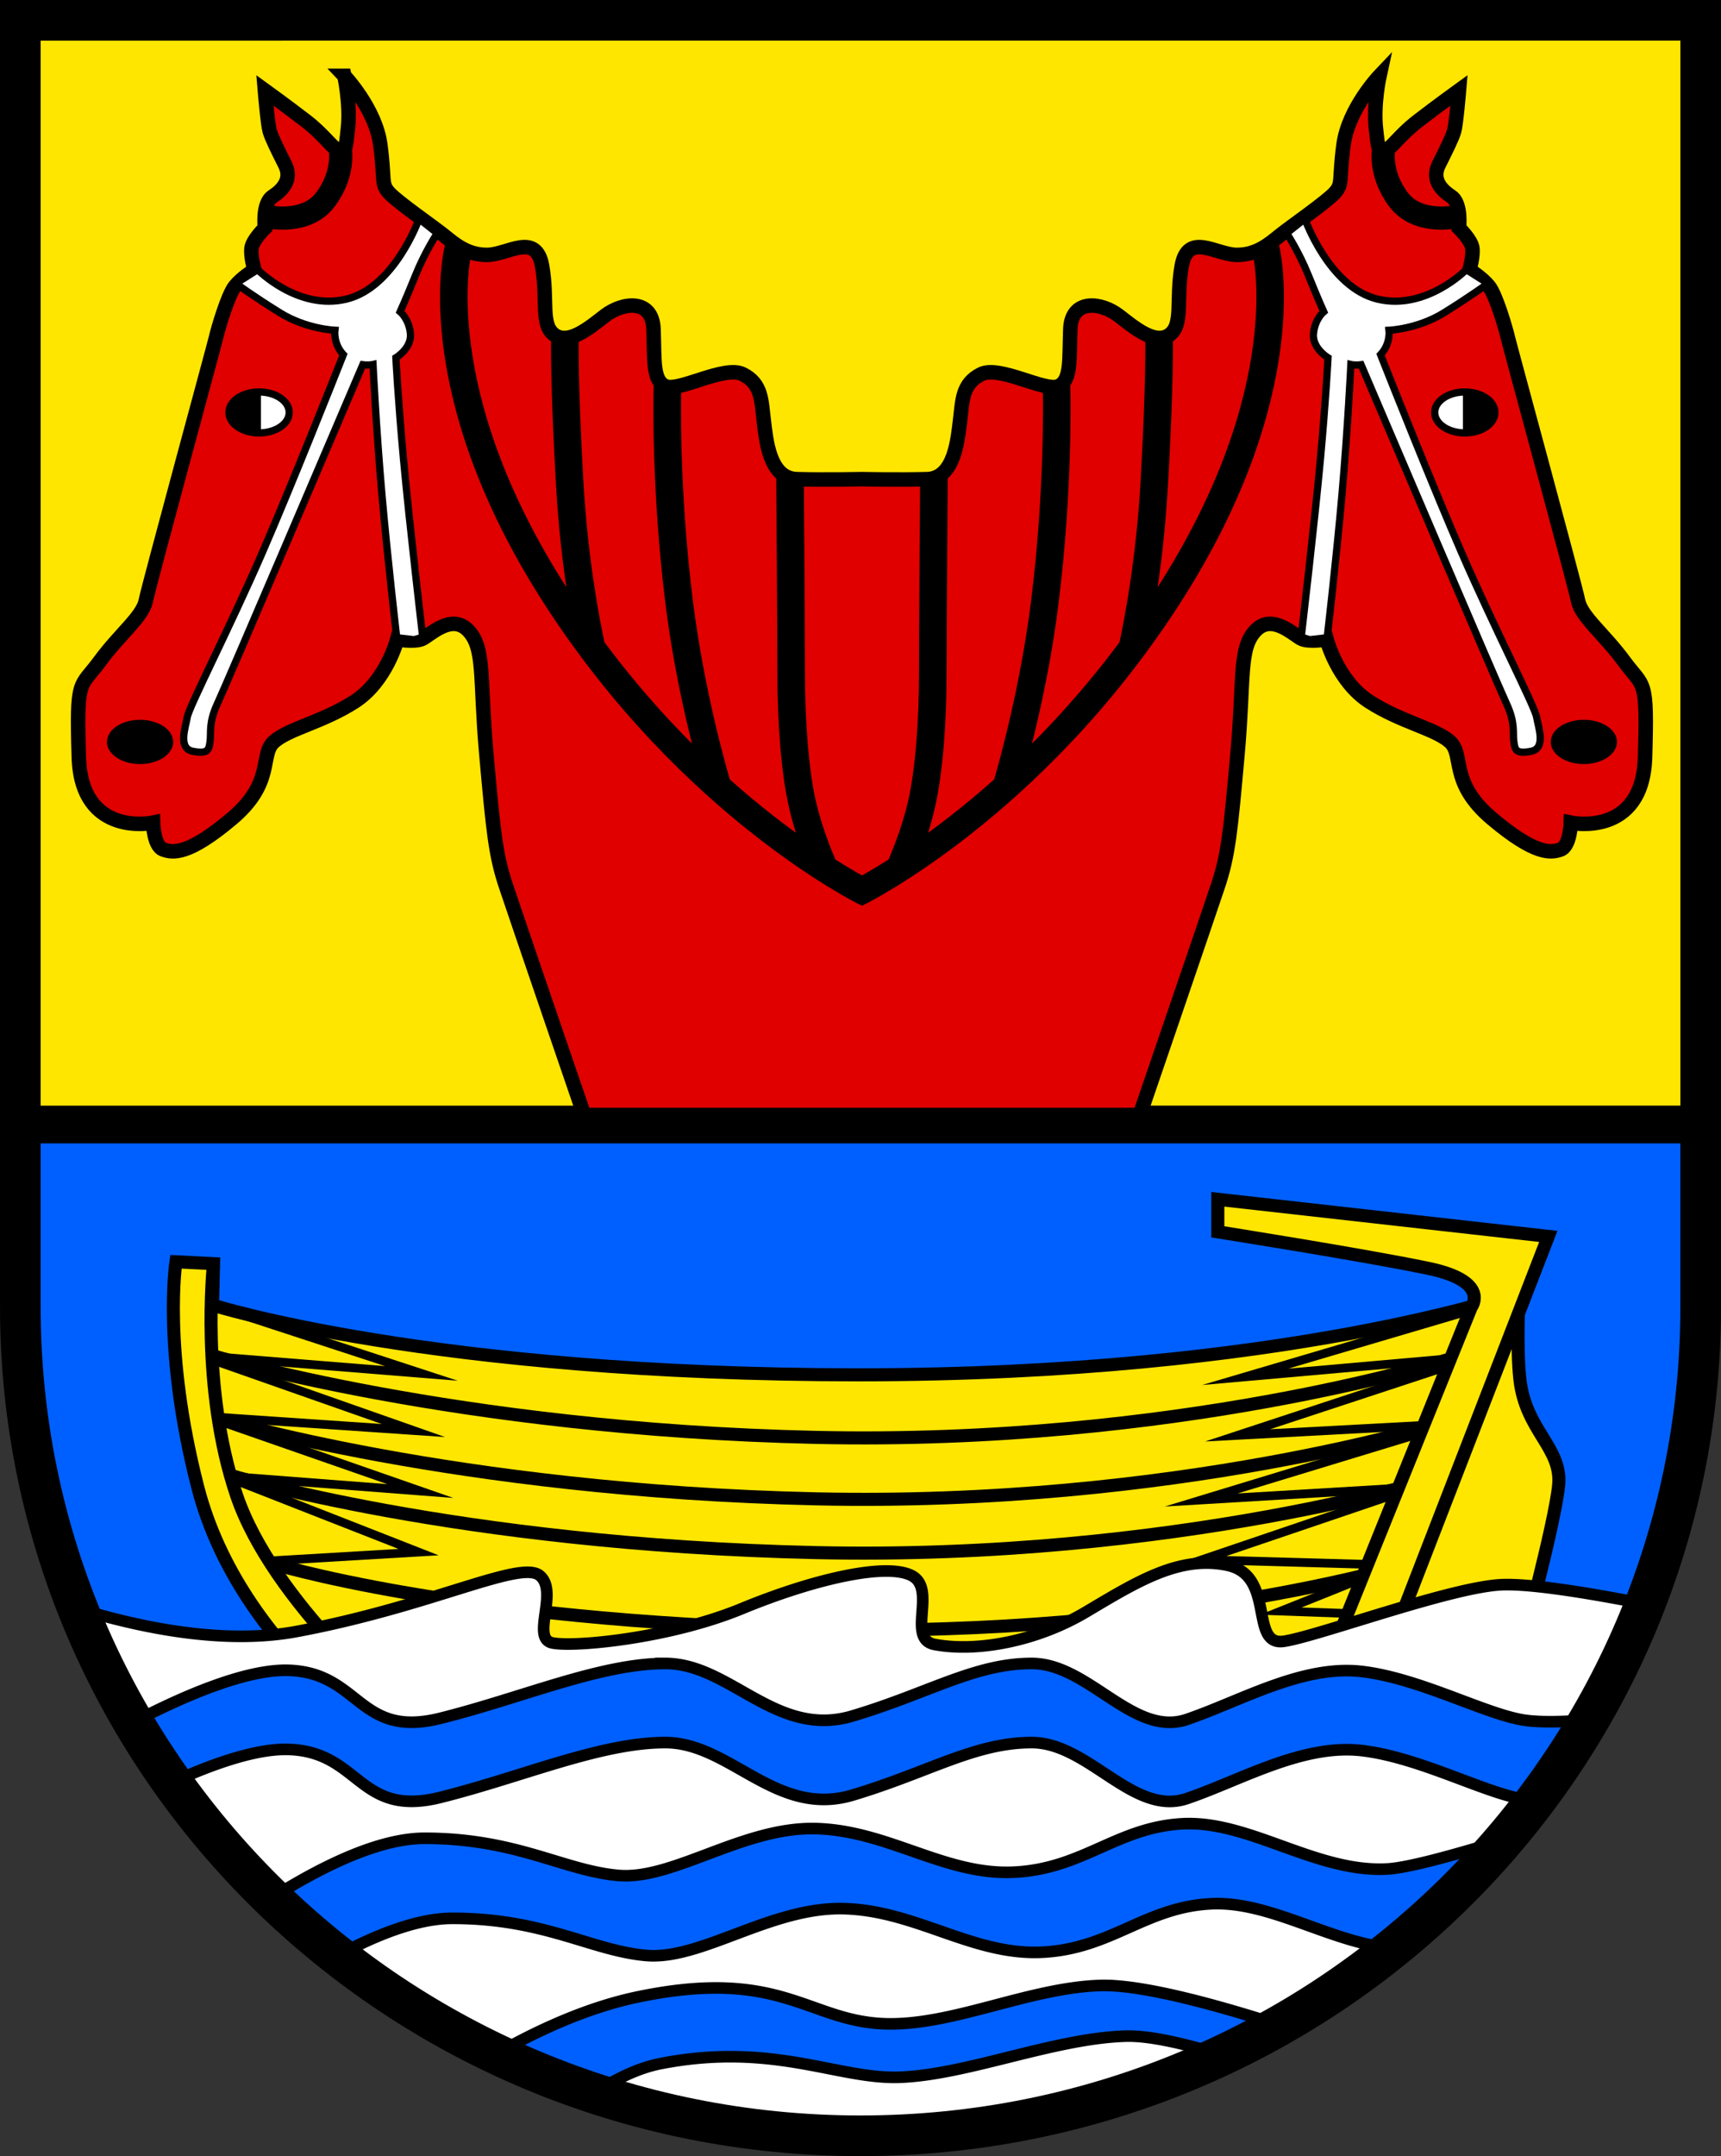 <?xml version="1.0" encoding="UTF-8" standalone="no"?>
<!-- Created with Inkscape (http://www.inkscape.org/) -->

<svg
   width="118.579mm"
   height="148.517mm"
   viewBox="0 0 118.579 148.517"
   version="1.1"
   id="svg3166"
   inkscape:version="1.2.2 (732a01da63, 2022-12-09)"
   sodipodi:docname="DEU Berne COA.svg"
   xmlns:inkscape="http://www.inkscape.org/namespaces/inkscape"
   xmlns:sodipodi="http://sodipodi.sourceforge.net/DTD/sodipodi-0.dtd"
   xmlns="http://www.w3.org/2000/svg"
   xmlns:svg="http://www.w3.org/2000/svg">
  <rect x="0" y="0" width="118.579" height="148.517" fill="#333333" stroke="none"/>
  <sodipodi:namedview
     id="namedview3168"
     pagecolor="#ffffff"
     bordercolor="#666666"
     borderopacity="1.0"
     inkscape:showpageshadow="2"
     inkscape:pageopacity="0.0"
     inkscape:pagecheckerboard="0"
     inkscape:deskcolor="#d1d1d1"
     inkscape:document-units="mm"
     showgrid="false"
     inkscape:zoom="0.98635493"
     inkscape:cx="224.05728"
     inkscape:cy="281.33889"
     inkscape:current-layer="layer1" />
  <defs
     id="defs3163">
    <inkscape:path-effect
       effect="join_type"
       id="path-effect2516"
       is_visible="true"
       lpeversion="1"
       linecap_type="butt"
       line_width="0.6"
       linejoin_type="extrp_arc"
       miter_limit="100"
       attempt_force_join="true" />
    <inkscape:path-effect
       effect="join_type"
       id="path-effect2522"
       is_visible="true"
       lpeversion="1"
       linecap_type="butt"
       line_width="0.6"
       linejoin_type="extrp_arc"
       miter_limit="100"
       attempt_force_join="true" />
    <inkscape:path-effect
       effect="join_type"
       id="path-effect2528"
       is_visible="true"
       lpeversion="1"
       linecap_type="butt"
       line_width="0.6"
       linejoin_type="extrp_arc"
       miter_limit="100"
       attempt_force_join="true" />
    <inkscape:path-effect
       effect="join_type"
       id="path-effect2534"
       is_visible="true"
       lpeversion="1"
       linecap_type="butt"
       line_width="0.6"
       linejoin_type="extrp_arc"
       miter_limit="100"
       attempt_force_join="true" />
    <inkscape:path-effect
       effect="join_type"
       id="path-effect2578"
       is_visible="true"
       lpeversion="1"
       linecap_type="butt"
       line_width="0.6"
       linejoin_type="extrp_arc"
       miter_limit="100"
       attempt_force_join="true" />
    <inkscape:path-effect
       effect="join_type"
       id="path-effect2584"
       is_visible="true"
       lpeversion="1"
       linecap_type="butt"
       line_width="0.6"
       linejoin_type="extrp_arc"
       miter_limit="100"
       attempt_force_join="true" />
    <inkscape:path-effect
       effect="join_type"
       id="path-effect2590"
       is_visible="true"
       lpeversion="1"
       linecap_type="butt"
       line_width="0.6"
       linejoin_type="extrp_arc"
       miter_limit="100"
       attempt_force_join="true" />
    <inkscape:path-effect
       effect="join_type"
       id="path-effect2596"
       is_visible="true"
       lpeversion="1"
       linecap_type="butt"
       line_width="0.6"
       linejoin_type="extrp_arc"
       miter_limit="100"
       attempt_force_join="true" />
    <inkscape:path-effect
       effect="join_type"
       id="path-effect2602"
       is_visible="true"
       lpeversion="1"
       linecap_type="butt"
       line_width="0.6"
       linejoin_type="extrp_arc"
       miter_limit="100"
       attempt_force_join="true" />
  </defs>
  <g
     inkscape:label="Ebene 1"
     inkscape:groupmode="layer"
     id="layer1"
     transform="translate(-566.172,-57.881)">
    <g
       id="g3040"
       transform="translate(521.009,-19.611)">
      <path
         id="path2676"
         style="fill:#ffe600;fill-opacity:1;stroke:none;stroke-width:2.8;stroke-dasharray:none"
         d="m 46.564,78.892 v 88.613 c -1.18e-4,31.537 25.918,57.104 57.89,57.103 31.971,-1.8e-4 57.889,-25.566 57.889,-57.103 v -5.1e-4 -88.613 z"
         sodipodi:nodetypes="cccsccc" />
      <path
         id="path1404"
         style="fill:#0060ff;fill-opacity:1;stroke:#000000;stroke-width:2.6;stroke-dasharray:none"
         d="m 46.564,154.95 v 12.556 a 57.89,57.103 0 0 0 57.89,57.103 57.89,57.103 0 0 0 57.889,-57.103 57.89,57.103 0 0 0 0,-5.1e-4 v -12.556 z" />
      <g
         id="g2620">
        <path
           style="fill:#ffe600;fill-opacity:1;stroke:#000000;stroke-width:0.9;stroke-dasharray:none"
           d="m 72.914,198.053 c 0,0 -11.179,-6.674 -14.127,-18.131 -2.437,-9.472 -1.502,-15.517 -1.502,-15.517 l 2.591,0.131 -0.071,2.848 c 0,0 15.055,4.808 44.532,4.808 29.477,0 45.495,-5.673 45.495,-5.673 0,0 -0.198,3.782 0.056,6.007 0.399,3.506 2.892,4.672 2.67,7.23 -0.222,2.558 -2.725,11.791 -2.725,11.791 l -26.14,6.563 z"
           id="path2446"
           sodipodi:nodetypes="cscccscssccc" />
        <path
           style="fill:none;stroke:#000000;stroke-width:0.9;stroke-dasharray:none"
           d="m 59.867,164.619 c 0,0 -0.913,8.462 1.59,15.859 2.503,7.397 11.402,14.794 11.402,14.794"
           id="path2504"
           sodipodi:nodetypes="csc" />
        <path
           style="fill:none;stroke:#000000;stroke-width:0.9;stroke-dasharray:none"
           d="m 59.699,170.838 c 0,0 16.832,5.113 41.687,5.663 24.855,0.551 43.496,-5.349 43.496,-5.349"
           id="path2506" />
        <path
           style="fill:none;stroke:#000000;stroke-width:0.9;stroke-dasharray:none"
           d="m 59.964,175.15 c 0,0 16.567,5.034 41.422,5.584 24.855,0.551 43.496,-5.349 43.496,-5.349"
           id="path2508"
           sodipodi:nodetypes="csc" />
        <path
           style="fill:none;stroke:#000000;stroke-width:0.9;stroke-dasharray:none"
           d="m 60.889,179.07 c 0,0 15.642,4.818 40.497,5.368 24.855,0.551 43.496,-5.349 43.496,-5.349"
           id="path2510"
           sodipodi:nodetypes="csc" />
        <path
           style="fill:none;stroke:#000000;stroke-width:0.9;stroke-dasharray:none"
           d="m 63.691,185.119 c 0,0 12.84,4.061 37.695,4.611 24.855,0.551 41.648,-4.759 41.648,-4.759"
           id="path2512"
           sodipodi:nodetypes="csc" />
        <path
           style="fill:#ffe600;fill-opacity:1;stroke:#000000;stroke-width:0.9;stroke-dasharray:none"
           d="m 135.837,194.041 10.697,-26.507 c 0,0 1.376,-1.77 -2.95,-2.674 -4.326,-0.905 -14.512,-2.517 -14.512,-2.517 v -2.242 l 22.771,2.556 -12.349,31.894 z"
           id="path2448" />
        <path
           style="fill:#000000;fill-rule:nonzero;stroke:none;stroke-width:0.6;stroke-dasharray:none"
           d="m 60.029,167.776 14.076,4.604 0.117,-0.584 -14.327,-1.156 -0.048,0.598 16.853,1.36 -16.486,-5.392 z"
           id="path2514"
           inkscape:path-effect="#path-effect2516"
           inkscape:original-d="m 60.122241,167.49133 14.076414,4.60413 -14.326691,-1.15586"
           sodipodi:nodetypes="ccc" />
        <path
           style="fill:#000000;fill-rule:nonzero;stroke:none;stroke-width:0.6;stroke-dasharray:none"
           d="m 59.826,171.491 13.722,4.82 0.12,-0.582 -13.54,-0.92 -0.041,0.599 15.744,1.07 -15.806,-5.553 z"
           id="path2518"
           inkscape:path-effect="#path-effect2522"
           inkscape:original-d="m 59.925604,171.20776 13.722468,4.82043 -13.540144,-0.9199"
           sodipodi:nodetypes="ccc" />
        <path
           style="fill:#000000;fill-rule:nonzero;stroke:none;stroke-width:0.6;stroke-dasharray:none"
           d="m 60.299,175.699 13.722,4.781 0.122,-0.582 -12.734,-0.979 -0.046,0.598 15.035,1.156 -15.902,-5.54 z"
           id="path2524"
           inkscape:path-effect="#path-effect2528"
           inkscape:original-d="M 60.397532,175.41579 74.12,180.19689 61.386066,179.218"
           sodipodi:nodetypes="ccc" />
        <path
           style="fill:#000000;fill-rule:nonzero;stroke:none;stroke-width:0.6;stroke-dasharray:none"
           d="m 61.193,179.706 12.7,4.978 0.092,-0.579 -10.06,0.594 0.035,0.599 11.423,-0.675 -13.971,-5.476 z"
           id="path2530"
           inkscape:path-effect="#path-effect2534"
           inkscape:original-d="m 61.302061,179.42717 12.699957,4.97774 -10.059676,0.5942"
           sodipodi:nodetypes="ccc" />
        <path
           style="fill:#000000;fill-rule:nonzero;stroke:none;stroke-width:0.6;stroke-dasharray:none"
           d="m 146.008,167.577 -18.021,5.317 16.686,-1.477 -0.053,-0.598 -13.687,1.211 0.111,0.587 15.133,-4.465 z"
           id="path2574"
           inkscape:path-effect="#path-effect2578"
           inkscape:original-d="m 146.09335,167.8647 -15.13314,4.46509 13.68709,-1.21148"
           sodipodi:nodetypes="ccc" />
        <path
           style="fill:#000000;fill-rule:nonzero;stroke:none;stroke-width:0.6;stroke-dasharray:none"
           d="m 144.832,171.306 -16.637,5.477 14.967,-0.804 -0.032,-0.599 -12.714,0.683 0.11,0.585 14.494,-4.771 z"
           id="path2580"
           inkscape:path-effect="#path-effect2584"
           inkscape:original-d="m 144.92539,171.59106 -14.49354,4.77098 12.71379,-0.68311"
           sodipodi:nodetypes="ccc" />
        <path
           style="fill:#000000;fill-rule:nonzero;stroke:none;stroke-width:0.6;stroke-dasharray:none"
           d="m 142.613,176.032 -17.197,5.231 15.828,-0.945 -0.036,-0.599 -13.298,0.794 0.105,0.586 14.772,-4.493 z"
           id="path2586"
           inkscape:path-effect="#path-effect2590"
           inkscape:original-d="m 142.7007,176.31853 -14.77163,4.49289 13.29777,-0.79434"
           sodipodi:nodetypes="ccc" />
        <path
           style="fill:#000000;fill-rule:nonzero;stroke:none;stroke-width:0.6;stroke-dasharray:none"
           d="m 140.964,180.206 -14.658,4.974 12.994,0.365 0.017,-0.6 -11.323,-0.318 0.088,0.584 13.075,-4.437 z"
           id="path2592"
           inkscape:path-effect="#path-effect2596"
           inkscape:original-d="m 141.05999,180.48982 -13.0753,4.43727 11.32336,0.31801"
           sodipodi:nodetypes="ccc" />
        <path
           style="fill:#000000;fill-rule:nonzero;stroke:none;stroke-width:0.6;stroke-dasharray:none"
           d="m 138.786,185.992 -6.803,2.723 5.899,0.212 0.021,-0.6 -4.48,-0.161 0.101,0.578 5.485,-2.196 z"
           id="path2598"
           inkscape:path-effect="#path-effect2602"
           inkscape:original-d="m 138.89699,186.27094 -5.48513,2.19561 4.4804,0.1607"
           sodipodi:nodetypes="ccc" />
      </g>
      <path
         id="path994"
         style="fill:#ffffff;fill-opacity:1;stroke:#000000;stroke-width:0.8;stroke-dasharray:none"
         d="m 128.518,185.163 c -2.855,-0.094 -5.521,1.581 -8.552,3.379 -3.281,1.947 -7.397,2.781 -10.4,2.225 -1.976,-0.366 0.167,-3.782 -1.557,-4.727 -1.724,-0.945 -6.78,0.214 -11.736,2.259 -4.955,2.045 -11.562,2.674 -13.057,2.36 -1.494,-0.315 0.472,-3.539 -0.865,-4.641 -1.337,-1.101 -7.472,2.124 -16.753,3.854 -5.015,0.935 -10.775,-0.267 -15.022,-1.568 a 57.89,57.103 0 0 0 53.878,36.305 57.89,57.103 0 0 0 54.003,-36.641 c -3.199,-0.63 -7.708,-1.419 -9.847,-1.317 -3.504,0.167 -12.514,3.503 -14.961,3.893 -2.447,0.389 -0.556,-4.505 -3.893,-5.228 -0.417,-0.09 -0.829,-0.14 -1.237,-0.153 z" />
      <path
         id="path1155"
         style="fill:#0060ff;fill-opacity:1;stroke:#000000;stroke-width:0.8;stroke-dasharray:none"
         d="m 91.003,192.075 c -4.483,0 -9.832,2.36 -15.495,3.775 -5.663,1.416 -5.506,-3.146 -10.461,-3.304 -3.06,-0.097 -7.616,1.964 -10.656,3.556 a 57.89,57.103 0 0 0 2.669,4.141 c 2.674,-1.22 5.734,-2.32 7.987,-2.248 4.955,0.157 4.798,4.719 10.461,3.304 5.663,-1.416 11.011,-3.775 15.495,-3.775 4.483,0 7.63,5.191 12.899,3.618 5.27,-1.573 8.416,-3.618 12.349,-3.618 3.933,0 7,5.112 10.697,3.854 3.697,-1.258 7.944,-3.776 12.034,-3.304 4.09,0.472 8.731,3.068 11.405,3.382 0.176,0.021 0.361,0.037 0.551,0.049 a 57.89,57.103 0 0 0 3.657,-5.544 c -1.392,0.117 -2.991,0.189 -4.209,0.045 -2.674,-0.315 -7.315,-2.91 -11.405,-3.382 -4.09,-0.472 -8.337,2.045 -12.034,3.303 -3.697,1.258 -6.764,-3.854 -10.697,-3.854 -3.933,0 -7.079,2.045 -12.349,3.618 -5.27,1.573 -8.416,-3.618 -12.899,-3.618 z" />
      <path
         id="path1330"
         style="fill:#0060ff;fill-opacity:1;stroke:#000000;stroke-width:0.8;stroke-dasharray:none"
         d="m 127.124,203.104 c -0.143,-3.1e-4 -0.285,0.003 -0.428,0.01 -4.561,0.222 -6.897,3.114 -11.68,3.337 -4.783,0.222 -8.676,-2.892 -13.682,-3.003 -5.006,-0.111 -9.788,3.559 -13.57,3.226 -3.782,-0.334 -7.008,-2.558 -13.349,-2.558 -3.256,0 -7.327,2.083 -10.523,4.109 a 57.89,57.103 0 0 0 4.572,3.952 c 2.615,-1.411 5.468,-2.547 7.873,-2.547 6.34,0 9.566,2.224 13.348,2.558 3.782,0.334 8.565,-3.337 13.571,-3.226 5.006,0.111 8.899,3.226 13.682,3.003 4.783,-0.222 7.119,-3.115 11.68,-3.337 4.051,-0.198 8.146,2.63 12.44,3.071 a 57.89,57.103 0 0 0 7.708,-7.473 c -3.066,0.949 -6.499,1.918 -7.998,2.003 -4.741,0.269 -9.221,-3.115 -13.643,-3.124 z" />
      <path
         id="path1334"
         style="fill:#0060ff;fill-opacity:1;stroke:#000000;stroke-width:0.8;stroke-dasharray:none"
         d="m 121.456,214.254 c -0.168,-0.004 -0.33,-0.004 -0.485,0.001 -4.955,0.157 -10.265,2.82 -14.905,2.635 -5.267,-0.21 -7.119,-3.893 -16.95,-1.848 -3.519,0.732 -6.96,2.334 -9.716,3.902 a 57.89,57.103 0 0 0 6.734,2.714 c 1.461,-0.968 3.013,-1.725 4.555,-2.025 7.737,-1.506 12.194,1.088 16.439,0.944 4.641,-0.157 10.618,-2.675 15.573,-2.832 1.646,-0.052 4.084,0.513 6.604,1.29 a 57.89,57.103 0 0 0 3.981,-2.059 c -3.727,-1.203 -8.801,-2.652 -11.83,-2.722 z" />
      <path
         id="path2591"
         style="fill:none;stroke:#000000;stroke-width:2.8;stroke-dasharray:none"
         d="m 46.564,78.892 v 88.613 c -1.18e-4,31.537 25.918,57.104 57.89,57.103 31.971,-1.8e-4 57.889,-25.566 57.889,-57.103 v -5.1e-4 -88.613 z"
         sodipodi:nodetypes="cccsccc" />
      <g
         id="g2383"
         transform="translate(-188.672,2.572)">
        <path
           id="path1702"
           style="fill:#e00000;fill-opacity:1;stroke:#000000;stroke-width:1;stroke-dasharray:none"
           d="m 257.564,80.144 c 0,0 0.417,1.919 0.25,3.559 -0.167,1.641 -0.195,1.585 -0.584,1.585 -0.389,0 -0.974,-1.001 -2.308,-2.03 -1.335,-1.029 -2.836,-2.114 -2.836,-2.114 0,0 0.194,2.336 0.333,2.809 0.139,0.473 0.556,1.307 1.057,2.308 0.501,1.001 -0.139,1.724 -0.862,2.197 -0.723,0.473 -0.528,2.169 -0.528,2.169 0,0 -0.834,0.807 -0.918,1.363 -0.083,0.556 0.194,1.53 0.194,1.53 0,0 -0.834,0.501 -1.335,1.113 -0.501,0.612 -1.196,3.031 -1.307,3.532 -0.111,0.501 -4.616,17.019 -4.838,18.131 -0.222,1.112 -1.78,2.28 -3.17,4.171 -1.39,1.891 -1.613,1.056 -1.446,6.618 0.167,5.562 5.114,4.504 5.114,4.504 0,0 0.039,1.613 0.708,1.848 0.669,0.236 1.73,0.393 4.719,-2.124 2.989,-2.517 1.888,-4.405 2.91,-5.309 1.023,-0.905 3.343,-1.337 5.545,-2.753 2.202,-1.416 2.943,-4.287 2.943,-4.287 0,0 1.168,0.195 1.697,-0.028 0.528,-0.222 2.03,-1.808 3.198,-0.584 1.168,1.224 0.775,3.246 1.246,8.516 0.472,5.27 0.629,6.922 1.337,9.045 0.708,2.124 5.398,15.809 5.398,15.809 h 19.142 19.143 c 0,0 4.689,-13.685 5.397,-15.809 0.708,-2.124 0.865,-3.776 1.337,-9.045 0.472,-5.27 0.079,-7.293 1.246,-8.516 1.168,-1.224 2.67,0.361 3.198,0.584 0.528,0.222 1.696,0.028 1.696,0.028 0,0 0.742,2.871 2.944,4.287 2.202,1.416 4.522,1.848 5.545,2.753 1.023,0.905 -0.079,2.792 2.91,5.309 2.989,2.517 4.051,2.36 4.719,2.124 0.669,-0.236 0.708,-1.848 0.708,-1.848 0,0 4.948,1.058 5.115,-4.504 0.167,-5.562 -0.056,-4.727 -1.446,-6.618 -1.39,-1.891 -2.947,-3.059 -3.17,-4.171 -0.222,-1.112 -4.728,-17.631 -4.839,-18.131 -0.111,-0.501 -0.806,-2.92 -1.307,-3.532 -0.501,-0.612 -1.335,-1.113 -1.335,-1.113 0,0 0.278,-0.973 0.195,-1.53 -0.083,-0.556 -0.918,-1.363 -0.918,-1.363 0,0 0.194,-1.696 -0.529,-2.169 -0.723,-0.473 -1.363,-1.196 -0.862,-2.197 0.501,-1.001 0.918,-1.836 1.057,-2.308 0.139,-0.473 0.334,-2.809 0.334,-2.809 0,0 -1.502,1.085 -2.837,2.114 -1.335,1.029 -1.919,2.03 -2.308,2.03 -0.389,0 -0.417,0.056 -0.584,-1.585 -0.167,-1.641 0.251,-3.559 0.251,-3.559 0,0 -2.142,2.252 -2.475,4.727 -0.334,2.475 -0.028,2.698 -0.612,3.337 -0.584,0.64 -3.079,2.362 -3.806,2.952 -0.728,0.59 -1.606,1.339 -2.969,1.317 -1.417,-0.023 -3.347,-1.599 -3.764,0.764 -0.417,2.364 0.139,4.06 -0.862,4.755 -1.001,0.695 -2.441,-0.537 -3.476,-1.335 -1.196,-0.922 -3.253,-1.196 -3.337,0.918 -0.083,2.113 0.083,3.559 -0.835,3.949 -0.918,0.389 -4.055,-1.46 -5.311,-0.834 -1.325,0.661 -1.279,1.808 -1.446,3.142 -0.167,1.335 -0.362,4.032 -2.28,4.088 -1.919,0.056 -4.488,0 -4.488,0 0,0 -2.569,0.056 -4.488,0 -1.919,-0.056 -2.114,-2.753 -2.28,-4.088 -0.167,-1.335 -0.121,-2.482 -1.446,-3.142 -1.256,-0.626 -4.394,1.223 -5.311,0.834 -0.918,-0.389 -0.751,-1.835 -0.835,-3.949 -0.083,-2.113 -2.141,-1.839 -3.337,-0.918 -1.035,0.798 -2.475,2.03 -3.476,1.335 -1.001,-0.695 -0.445,-2.392 -0.862,-4.755 -0.417,-2.364 -2.346,-0.787 -3.764,-0.764 -1.363,0.022 -2.242,-0.727 -2.969,-1.317 -0.728,-0.59 -3.223,-2.312 -3.806,-2.952 -0.584,-0.64 -0.278,-0.862 -0.612,-3.337 -0.334,-2.475 -2.475,-4.727 -2.475,-4.727 z" />
        <g
           id="g2085">
          <g
             id="g1931">
            <ellipse
               style="fill:#ffffff;stroke:#000000;stroke-width:0.5;stroke-dasharray:none"
               id="path1855"
               cx="251.686"
               cy="103.33"
               rx="2.076"
               ry="1.411" />
            <path
               style="fill:#000000;stroke:#000000;stroke-width:0.1;stroke-dasharray:none"
               d="m 251.765,101.92 v 2.82 l -1.049,-0.162 -0.986,-0.774 -0.019,-0.909 0.784,-0.72 0.609,-0.199 z"
               id="path1861" />
          </g>
          <ellipse
             style="fill:#000000;stroke:#000000;stroke-width:0.1;stroke-dasharray:none"
             id="path1985"
             cx="243.485"
             cy="126.026"
             rx="2.232"
             ry="1.476" />
          <path
             style="fill:none;stroke:#000000;stroke-width:1.6;stroke-dasharray:none"
             d="m 257.269,85.132 c 0,0 0.364,1.703 -1.012,3.532 -1.376,1.829 -4.103,1.158 -4.103,1.158"
             id="path1987"
             sodipodi:nodetypes="csc" />
          <path
             id="path2004"
             style="fill:#ffffff;stroke:#000000;stroke-width:0.5;stroke-dasharray:none"
             d="m 262.708,89.989 c 0,0 -1.668,4.728 -5.005,5.534 -3.337,0.806 -6.118,-2.03 -6.118,-2.03 l -1.502,0.952 c 0,0 1.239,0.905 3.048,2.026 1.809,1.121 3.775,1.199 3.775,1.199 0,0 -0.12,0.919 0.579,1.67 0.002,0.003 0.005,0.005 0.007,0.007 -0.722,1.825 -3.635,9.162 -5.601,13.68 -2.242,5.152 -5.034,10.579 -5.152,11.287 -0.118,0.708 -0.669,2.163 0.393,2.36 1.062,0.197 1.102,-0.118 1.18,-0.708 0.079,-0.59 -0.118,-1.259 0.511,-2.596 0.595,-1.264 9.059,-21.1 10.009,-23.326 0.408,0.055 0.704,-0.016 0.704,-0.016 0,0 0.22,4.465 0.613,8.948 0.393,4.483 1.022,9.871 1.022,9.871 l 1.199,0.138 0.59,-0.177 c 0,0 -0.924,-7.905 -1.318,-12.192 -0.393,-4.287 -0.53,-7.054 -0.53,-7.054 0,0 1.083,-0.648 1.003,-1.637 -0.083,-1.021 -0.708,-1.534 -0.708,-1.534 0,0 0.393,-0.865 1.062,-2.517 0.669,-1.652 1.494,-2.891 1.494,-2.891 z" />
        </g>
        <g
           id="g2099"
           inkscape:transform-center-x="-40.615176"
           inkscape:transform-center-y="35.653685"
           transform="matrix(-1,0,0,1,586.449,0)">
          <g
             id="g2091">
            <ellipse
               style="fill:#ffffff;stroke:#000000;stroke-width:0.5;stroke-dasharray:none"
               id="ellipse2087"
               cx="251.686"
               cy="103.33"
               rx="2.076"
               ry="1.411" />
            <path
               style="fill:#000000;stroke:#000000;stroke-width:0.1;stroke-dasharray:none"
               d="m 251.765,101.92 v 2.82 l -1.049,-0.162 -0.986,-0.774 -0.019,-0.909 0.784,-0.72 0.609,-0.199 z"
               id="path2089" />
          </g>
          <ellipse
             style="fill:#000000;stroke:#000000;stroke-width:0.1;stroke-dasharray:none"
             id="ellipse2093"
             cx="243.485"
             cy="126.026"
             rx="2.232"
             ry="1.476" />
          <path
             style="fill:none;stroke:#000000;stroke-width:1.6;stroke-dasharray:none"
             d="m 257.269,85.132 c 0,0 0.364,1.703 -1.012,3.532 -1.376,1.829 -4.103,1.158 -4.103,1.158"
             id="path2095"
             sodipodi:nodetypes="csc" />
          <path
             id="path2097"
             style="fill:#ffffff;stroke:#000000;stroke-width:0.5;stroke-dasharray:none"
             d="m 262.708,89.989 c 0,0 -1.668,4.728 -5.005,5.534 -3.337,0.806 -6.118,-2.03 -6.118,-2.03 l -1.502,0.952 c 0,0 1.239,0.905 3.048,2.026 1.809,1.121 3.775,1.199 3.775,1.199 0,0 -0.12,0.919 0.579,1.67 0.002,0.003 0.005,0.005 0.007,0.007 -0.722,1.825 -3.635,9.162 -5.601,13.68 -2.242,5.152 -5.034,10.579 -5.152,11.287 -0.118,0.708 -0.669,2.163 0.393,2.36 1.062,0.197 1.102,-0.118 1.18,-0.708 0.079,-0.59 -0.118,-1.259 0.511,-2.596 0.595,-1.264 9.059,-21.1 10.009,-23.326 0.408,0.055 0.704,-0.016 0.704,-0.016 0,0 0.22,4.465 0.613,8.948 0.393,4.483 1.022,9.871 1.022,9.871 l 1.199,0.138 0.59,-0.177 c 0,0 -0.924,-7.905 -1.318,-12.192 -0.393,-4.287 -0.53,-7.054 -0.53,-7.054 0,0 1.083,-0.648 1.003,-1.637 -0.083,-1.021 -0.708,-1.534 -0.708,-1.534 0,0 0.393,-0.865 1.062,-2.517 0.669,-1.652 1.494,-2.891 1.494,-2.891 z" />
        </g>
        <path
           id="path2125"
           style="color:#000000;fill:#000000;stroke:#000000;stroke-width:0.9;stroke-dasharray:none"
           d="m 264.894,92.065 c 0,0 -0.614,2.528 -0.056,6.785 0.557,4.257 2.276,10.29 6.886,17.437 9.423,14.606 21.502,20.52 21.502,20.52 0,0 12.079,-5.914 21.502,-20.52 4.611,-7.147 6.329,-13.18 6.886,-17.437 0.557,-4.257 -0.056,-6.785 -0.056,-6.785 l -0.973,0.238 c 0,0 0.576,2.3 0.037,6.416 -0.539,4.116 -2.201,9.999 -6.734,17.026 -0.357,0.554 -0.718,1.093 -1.081,1.621 0.343,-1.841 0.826,-5.003 1.063,-9.216 0.39,-6.908 0.328,-9.861 0.328,-9.861 l -1,0.022 c 0,0 0.063,2.897 -0.326,9.783 -0.309,5.478 -1.156,9.759 -1.484,11.258 -2.442,3.285 -4.951,6.017 -7.298,8.251 0.593,-2.156 1.612,-6.273 2.214,-11.02 1.006,-7.94 0.834,-14.735 0.834,-14.735 l -1,0.025 c 0,0 0.17,6.728 -0.826,14.584 -0.754,5.948 -2.199,11.097 -2.581,12.399 -2.205,1.977 -4.208,3.486 -5.816,4.589 0.271,-0.734 0.61,-1.763 0.889,-2.958 0.569,-2.437 0.801,-5.989 0.801,-9.16 0,-3.138 0.078,-13.328 0.078,-13.328 l -1,-0.008 c 0,0 -0.078,10.182 -0.078,13.336 0,3.121 -0.241,6.649 -0.774,8.932 -0.427,1.83 -1.137,3.538 -1.417,4.176 -1.449,0.914 -2.184,1.297 -2.187,1.299 -0.003,-0.001 -0.738,-0.384 -2.188,-1.299 -0.279,-0.638 -0.99,-2.347 -1.417,-4.176 -0.533,-2.283 -0.774,-5.811 -0.774,-8.932 0,-3.155 -0.078,-13.336 -0.078,-13.336 l -1,0.008 c 0,0 0.078,10.19 0.078,13.328 0,3.171 0.232,6.724 0.801,9.16 0.279,1.196 0.618,2.224 0.889,2.958 -1.608,-1.103 -3.611,-2.613 -5.816,-4.589 -0.382,-1.302 -1.827,-6.451 -2.581,-12.399 -0.996,-7.855 -0.826,-14.584 -0.826,-14.584 l -1,-0.025 c 0,0 -0.172,6.795 0.834,14.735 0.602,4.747 1.621,8.864 2.214,11.02 -2.347,-2.233 -4.855,-4.966 -7.298,-8.251 -0.328,-1.499 -1.175,-5.78 -1.484,-11.258 -0.389,-6.886 -0.326,-9.783 -0.326,-9.783 l -1,-0.022 c 0,0 -0.062,2.954 0.328,9.861 0.238,4.214 0.72,7.375 1.063,9.216 -0.363,-0.528 -0.724,-1.067 -1.081,-1.621 -4.533,-7.027 -6.195,-12.91 -6.734,-17.026 -0.539,-4.116 0.037,-6.416 0.037,-6.416 z"
           sodipodi:nodetypes="ccscscccssccccsccsccsccssccsscccssccssccsccsccsccscsscc" />
      </g>
    </g>
  </g>
</svg>
